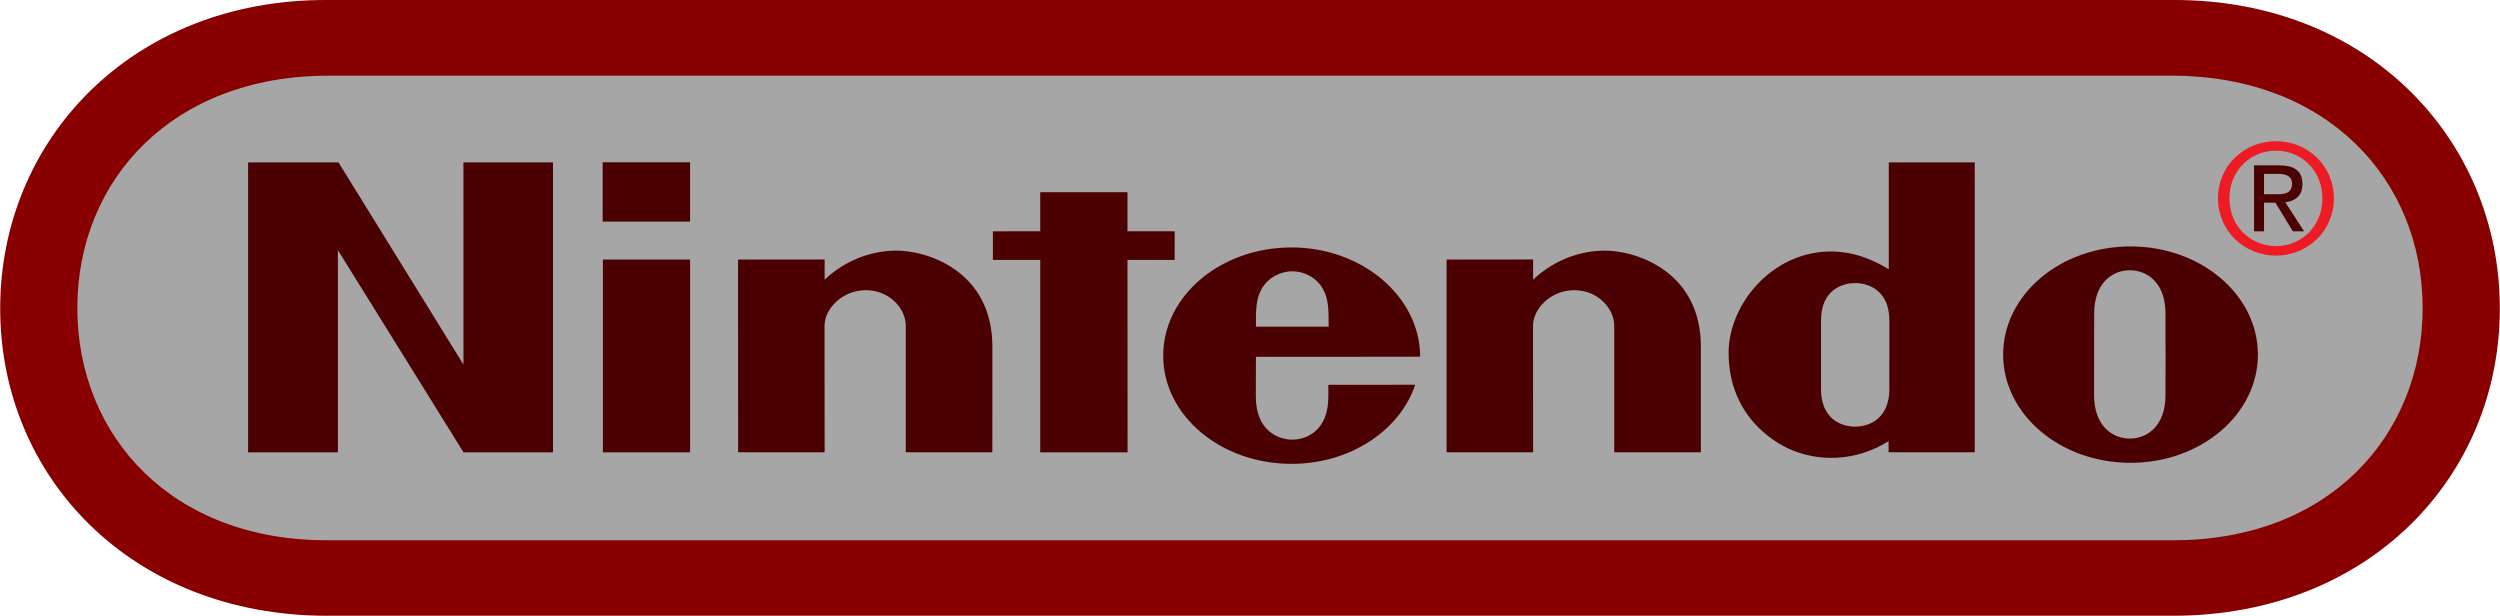 <svg viewBox="0 0 406 100" xmlns="http://www.w3.org/2000/svg"><path d="M53.127 100C21.305 99.986.031 77.442.031 50.083.031 22.738 21.349-.086 53.084 0h299.85c31.721-.086 53.039 22.738 53.039 50.083 0 27.359-21.267 49.903-53.089 49.917H53.134z" fill="#880000"/><path d="M53.22 12.292c-25.204.043-40.66 16.899-40.66 37.726 0 20.835 15.377 37.805 40.66 37.719h299.55c25.305.087 40.667-16.884 40.667-37.719 0-20.828-15.464-37.683-40.667-37.726H53.22z" fill="#a6a6a6"/><path d="M40.294 26.372h14.678l20.294 32.831-.008-32.831h14.549v47.084H75.272L54.877 40.625v32.831H40.293V26.372zM168.93 31.216h14.173v6.337h7.663v4.657h-7.663l.014 31.245H168.93l.007-31.245h-7.692v-4.643l7.692-.014-.007-6.337zM97.911 42.146h14.159v31.317H97.911V42.146zM97.874 26.357h14.195v9.632H97.874v-9.632zM346 40.019c-11.427 0-20.691 7.858-20.691 17.569 0 9.704 9.264 17.576 20.691 17.576 11.434 0 20.683-7.873 20.683-17.576 0-9.71-9.25-17.569-20.683-17.569m5.688 17.526s-.014 4.73-.014 6.632c0 4.99-2.942 7.044-5.79 7.044-2.84 0-5.803-2.055-5.803-7.044 0-1.903.007-6.755.007-6.755s.008-4.62.008-6.517c0-4.974 2.978-7.014 5.79-7.014 2.825 0 5.788 2.04 5.788 7.014 0 1.896-.007 5.407.015 6.654v-.014zM306.83 57.646v-5.602c0-4.844-3.345-6.07-5.544-6.07-2.256 0-5.551 1.226-5.551 6.07V63.19c0 4.852 3.295 6.099 5.551 6.099 2.199 0 5.544-1.247 5.544-6.099v-5.544zm-.094-31.274H320.7v47.077h-13.993s-.007-1.521-.007-1.802c-5.414 3.388-11.528 3.388-16.3 1.182-1.276-.606-9.675-4.636-9.675-15.536 0-8.262 7.786-17.288 17.994-16.387 3.36.296 5.746 1.521 8.017 2.804V26.372zM145.21 40.704c5.299-.151 16.026 3.309 15.954 15.702-.014 2.213-.007 17.043-.007 17.043h-14.058V52.888c0-2.732-2.61-5.76-6.474-5.76-3.857 0-6.719 3.028-6.719 5.76l.015 20.561H119.87l-.015-31.303 14.065-.014s-.014 2.516 0 3.294c2.71-2.58 6.618-4.592 11.29-4.722M260.26 40.704c5.292-.151 16.033 3.309 15.961 15.702-.014 2.213 0 17.043 0 17.043h-14.072V52.888c0-2.732-2.61-5.76-6.474-5.76-3.857 0-6.712 3.028-6.712 5.76l.015 20.561h-14.051V42.146l14.05-.014s-.014 2.516 0 3.294c2.704-2.58 6.604-4.592 11.284-4.722M215.72 62.497s.007.144.007 1.903c0 5.724-3.763 7-5.854 7-2.083 0-5.926-1.276-5.926-7 0-1.716.015-6.46.015-6.46s26.667.015 26.667-.014c0-9.703-9.372-17.742-20.885-17.742s-20.842 7.858-20.842 17.576 9.328 17.57 20.842 17.57c9.552 0 17.626-5.45 20.084-12.848l-14.109.015zm-11.758-9.444c-.029-2.74.029-4.57.93-6.135 1.103-1.932 3.136-2.848 4.982-2.862 1.838.014 3.871.93 4.967 2.862.9 1.564.951 3.395.93 6.135h-11.81zM369.61 31.541c1.377 0 2.61-.086 2.61-1.745 0-1.326-1.204-1.564-2.336-1.564h-2.206v3.309h1.932zm-1.932 6.027h-1.622V26.855h4.066c2.537 0 3.792.93 3.792 3.05 0 1.917-1.204 2.746-2.776 2.948l3.043 4.715h-1.817l-2.833-4.65h-1.853v4.65z" fill="#4b0101"/><path d="M369.63 39.961c4.21 0 7.527-3.295 7.527-7.772 0-4.405-3.317-7.714-7.527-7.714-4.246 0-7.57 3.31-7.57 7.714 0 4.477 3.324 7.772 7.57 7.772m-9.43-7.772c0-5.335 4.319-9.264 9.43-9.264 5.068 0 9.394 3.93 9.394 9.264 0 5.378-4.326 9.322-9.394 9.322-5.111 0-9.43-3.944-9.43-9.322" fill="#ed1c24"/></svg>